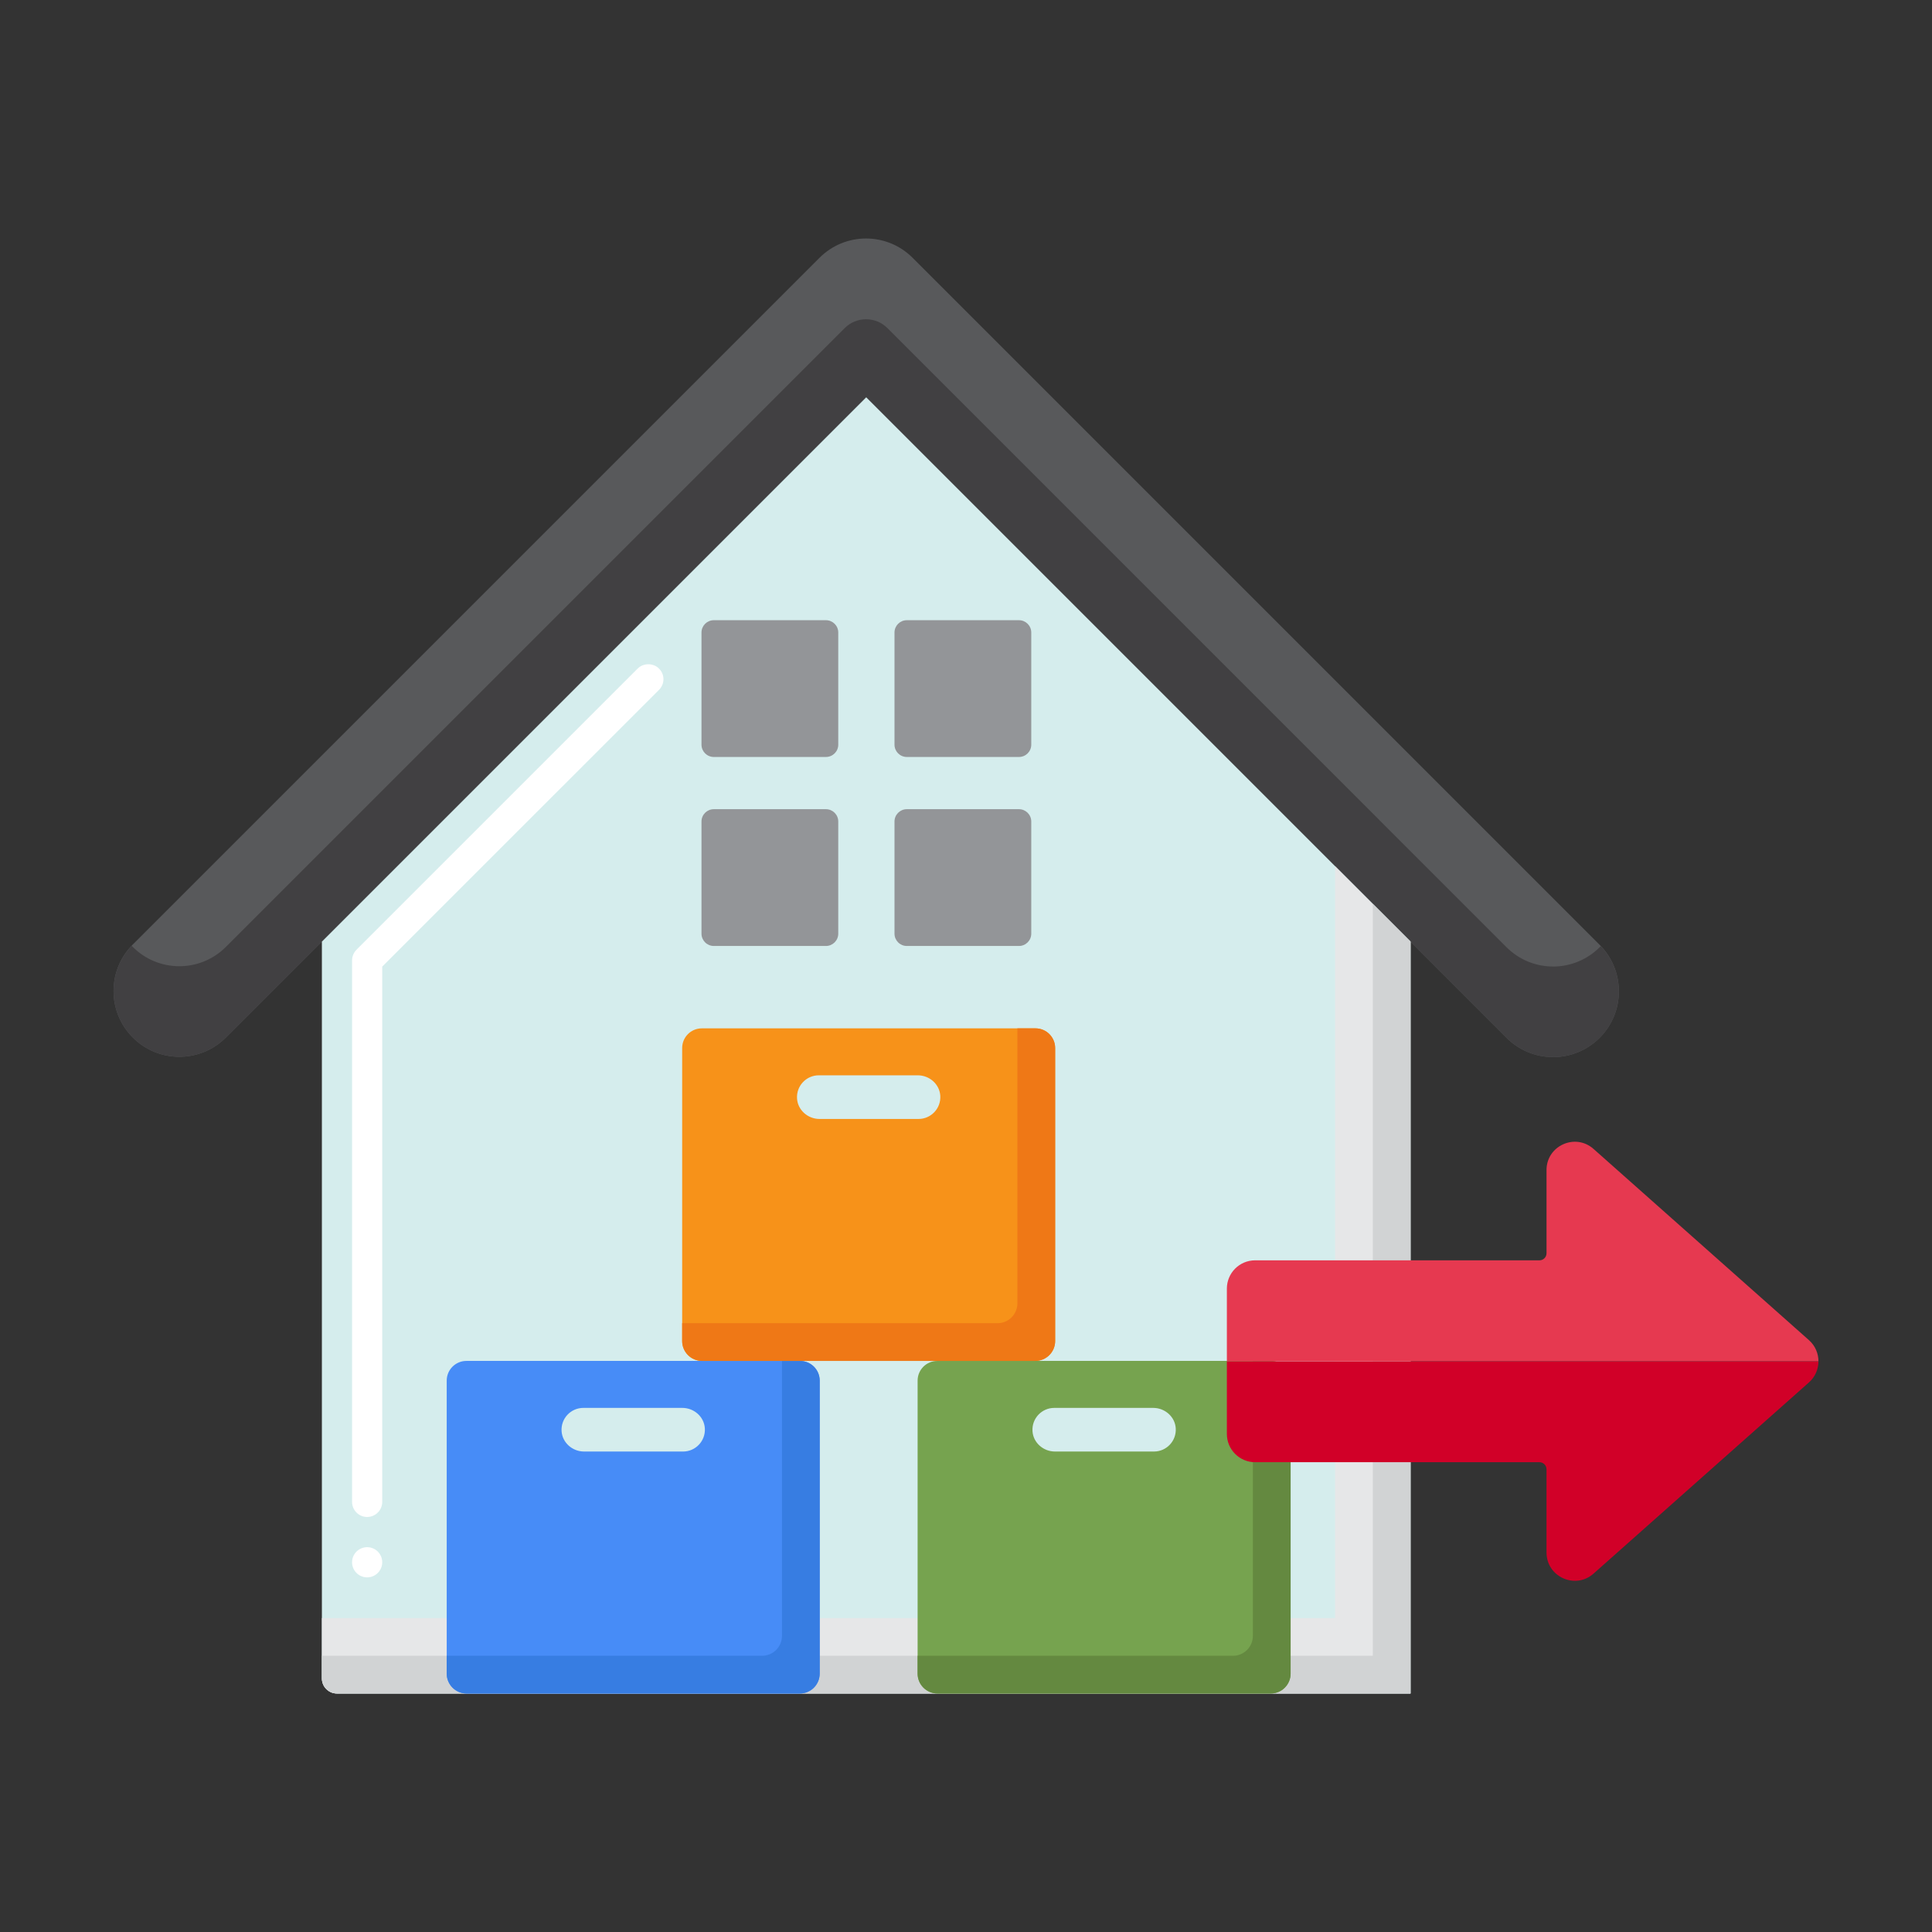 <svg width="110" height="110" viewBox="0 0 110 110" fill="none" xmlns="http://www.w3.org/2000/svg">
<rect x="0" y="0" width="110" height="110" fill="#333333" stroke="none"/>
<path d="M88.425 60.185C87.431 60.187 86.478 59.792 85.776 59.089L49.309 22.621L12.842 59.089C11.37 60.542 8.999 60.527 7.545 59.055C6.105 57.596 6.105 55.251 7.545 53.792L46.661 14.676C48.124 13.213 50.495 13.213 51.958 14.676L91.074 53.792C92.537 55.254 92.538 57.625 91.077 59.088C90.374 59.792 89.419 60.187 88.424 60.187V60.185H88.425Z" fill="#58595B"/>
<path d="M91.077 53.932C90.374 54.636 89.42 55.031 88.425 55.031V55.029C87.431 55.031 86.478 54.636 85.776 53.932L50.525 18.68C49.854 18.009 48.765 18.009 48.094 18.68L12.842 53.932C11.37 55.386 8.999 55.371 7.546 53.899C7.529 53.882 7.514 53.863 7.498 53.846C6.108 55.307 6.122 57.614 7.546 59.055C8.999 60.527 11.37 60.542 12.842 59.089L49.31 22.621L85.777 59.089C86.478 59.792 87.432 60.187 88.425 60.185V60.187C89.42 60.188 90.374 59.792 91.077 59.089C92.516 57.648 92.534 55.331 91.139 53.864C91.117 53.886 91.099 53.91 91.077 53.932Z" fill="#414042"/>
<path d="M80.31 96.421V53.613L49.319 22.621L18.327 53.613V95.562C18.327 96.037 18.712 96.421 19.186 96.421H80.31Z" fill="#D5EDED"/>
<path d="M20.904 89.809C20.431 89.809 20.045 89.422 20.045 88.95C20.045 88.473 20.431 88.09 20.904 88.09C21.377 88.09 21.763 88.473 21.763 88.95C21.763 89.422 21.377 89.809 20.904 89.809ZM20.904 86.371C20.431 86.371 20.045 85.985 20.045 85.512V54.682C20.045 54.454 20.14 54.231 20.299 54.072L36.309 38.062C36.631 37.739 37.198 37.739 37.52 38.066C37.684 38.225 37.774 38.44 37.774 38.672C37.774 38.9 37.684 39.114 37.52 39.278L21.763 55.034V85.512C21.763 85.985 21.377 86.371 20.904 86.371Z" fill="white"/>
<path d="M49.319 22.621L76.013 49.316V92.124H18.328V95.562C18.328 96.037 18.712 96.421 19.187 96.421H80.31V53.613L49.319 22.621Z" fill="#E6E7E8"/>
<path d="M78.162 51.465V94.273H18.328V95.562C18.328 96.037 18.712 96.421 19.187 96.421H80.31V53.613L78.162 51.465Z" fill="#D1D3D4"/>
<path d="M47.026 43.099H40.641C40.254 43.099 39.94 42.785 39.94 42.398V36.013C39.94 35.626 40.254 35.312 40.641 35.312H47.026C47.413 35.312 47.727 35.626 47.727 36.013V42.398C47.727 42.785 47.413 43.099 47.026 43.099Z" fill="#939598"/>
<path d="M58.015 43.099H51.63C51.243 43.099 50.929 42.785 50.929 42.398V36.013C50.929 35.626 51.243 35.312 51.63 35.312H58.015C58.402 35.312 58.716 35.626 58.716 36.013V42.398C58.716 42.785 58.403 43.099 58.015 43.099Z" fill="#939598"/>
<path d="M47.026 53.86H40.641C40.254 53.86 39.94 53.545 39.94 53.158V46.774C39.94 46.386 40.254 46.072 40.641 46.072H47.026C47.413 46.072 47.727 46.386 47.727 46.774V53.158C47.727 53.545 47.413 53.86 47.026 53.86Z" fill="#939598"/>
<path d="M58.015 53.86H51.63C51.243 53.86 50.929 53.545 50.929 53.158V46.774C50.929 46.386 51.243 46.072 51.63 46.072H58.015C58.402 46.072 58.716 46.386 58.716 46.774V53.158C58.716 53.545 58.403 53.86 58.015 53.86Z" fill="#939598"/>
<path d="M25.434 78.606V95.288C25.434 95.914 25.941 96.421 26.567 96.421H45.538C46.163 96.421 46.67 95.914 46.67 95.288V78.606C46.67 77.987 46.169 77.485 45.55 77.485H26.555C25.936 77.486 25.434 77.987 25.434 78.606ZM38.891 82.644H33.256C32.595 82.644 32.017 82.145 31.974 81.485C31.927 80.762 32.5 80.16 33.214 80.16H38.849C39.511 80.16 40.088 80.66 40.131 81.32C40.177 82.043 39.604 82.644 38.891 82.644Z" fill="#478CF7"/>
<path d="M45.55 77.486H44.522V93.14C44.522 93.766 44.015 94.273 43.389 94.273H25.434V95.288C25.434 95.914 25.941 96.421 26.567 96.421H45.538C46.163 96.421 46.67 95.914 46.67 95.288V78.606C46.67 77.987 46.169 77.486 45.55 77.486Z" fill="#377DE2"/>
<path d="M52.245 78.606V95.288C52.245 95.914 52.752 96.421 53.378 96.421H72.349C72.975 96.421 73.482 95.914 73.482 95.288V78.606C73.482 77.987 72.98 77.485 72.361 77.485H53.366C52.747 77.486 52.245 77.987 52.245 78.606ZM65.702 82.644H60.067C59.406 82.644 58.828 82.145 58.786 81.485C58.739 80.762 59.312 80.16 60.025 80.16H65.66C66.322 80.16 66.899 80.66 66.942 81.32C66.988 82.043 66.415 82.644 65.702 82.644Z" fill="#76A34F"/>
<path d="M72.361 77.486H71.333V93.14C71.333 93.766 70.826 94.273 70.2 94.273H52.245V95.288C52.245 95.914 52.752 96.421 53.378 96.421H72.349C72.975 96.421 73.482 95.914 73.482 95.288V78.606C73.481 77.987 72.98 77.486 72.361 77.486Z" fill="#648940"/>
<path d="M38.84 59.67V76.353C38.84 76.978 39.347 77.486 39.972 77.486H58.944C59.569 77.486 60.076 76.978 60.076 76.353V59.67C60.076 59.052 59.574 58.55 58.956 58.55H39.96C39.341 58.55 38.84 59.052 38.84 59.67ZM52.296 63.709H46.661C46 63.709 45.422 63.209 45.38 62.549C45.333 61.826 45.906 61.224 46.619 61.224H52.254C52.916 61.224 53.493 61.724 53.536 62.384C53.583 63.107 53.01 63.709 52.296 63.709Z" fill="#F79219"/>
<path d="M58.955 58.55H57.927V74.204C57.927 74.83 57.42 75.337 56.795 75.337H38.84V76.353C38.84 76.978 39.347 77.485 39.972 77.485H58.944C59.569 77.485 60.076 76.978 60.076 76.353V59.67C60.076 59.052 59.574 58.55 58.955 58.55Z" fill="#EF7816"/>
<path d="M102.994 78.709L90.729 89.596C89.692 90.517 88.052 89.78 88.052 88.393V83.655C88.052 83.433 87.872 83.252 87.65 83.252H71.462C70.573 83.252 69.853 82.532 69.853 81.644V77.506H103.535C103.535 77.947 103.354 78.388 102.994 78.709Z" fill="#D10028"/>
<path d="M71.462 71.758H87.65C87.872 71.758 88.052 71.578 88.052 71.356V66.618C88.052 65.23 89.692 64.494 90.729 65.415L102.994 76.302C103.354 76.622 103.535 77.064 103.535 77.505H69.853V73.368C69.853 72.478 70.573 71.758 71.462 71.758Z" fill="#E63950"/>
</svg>
